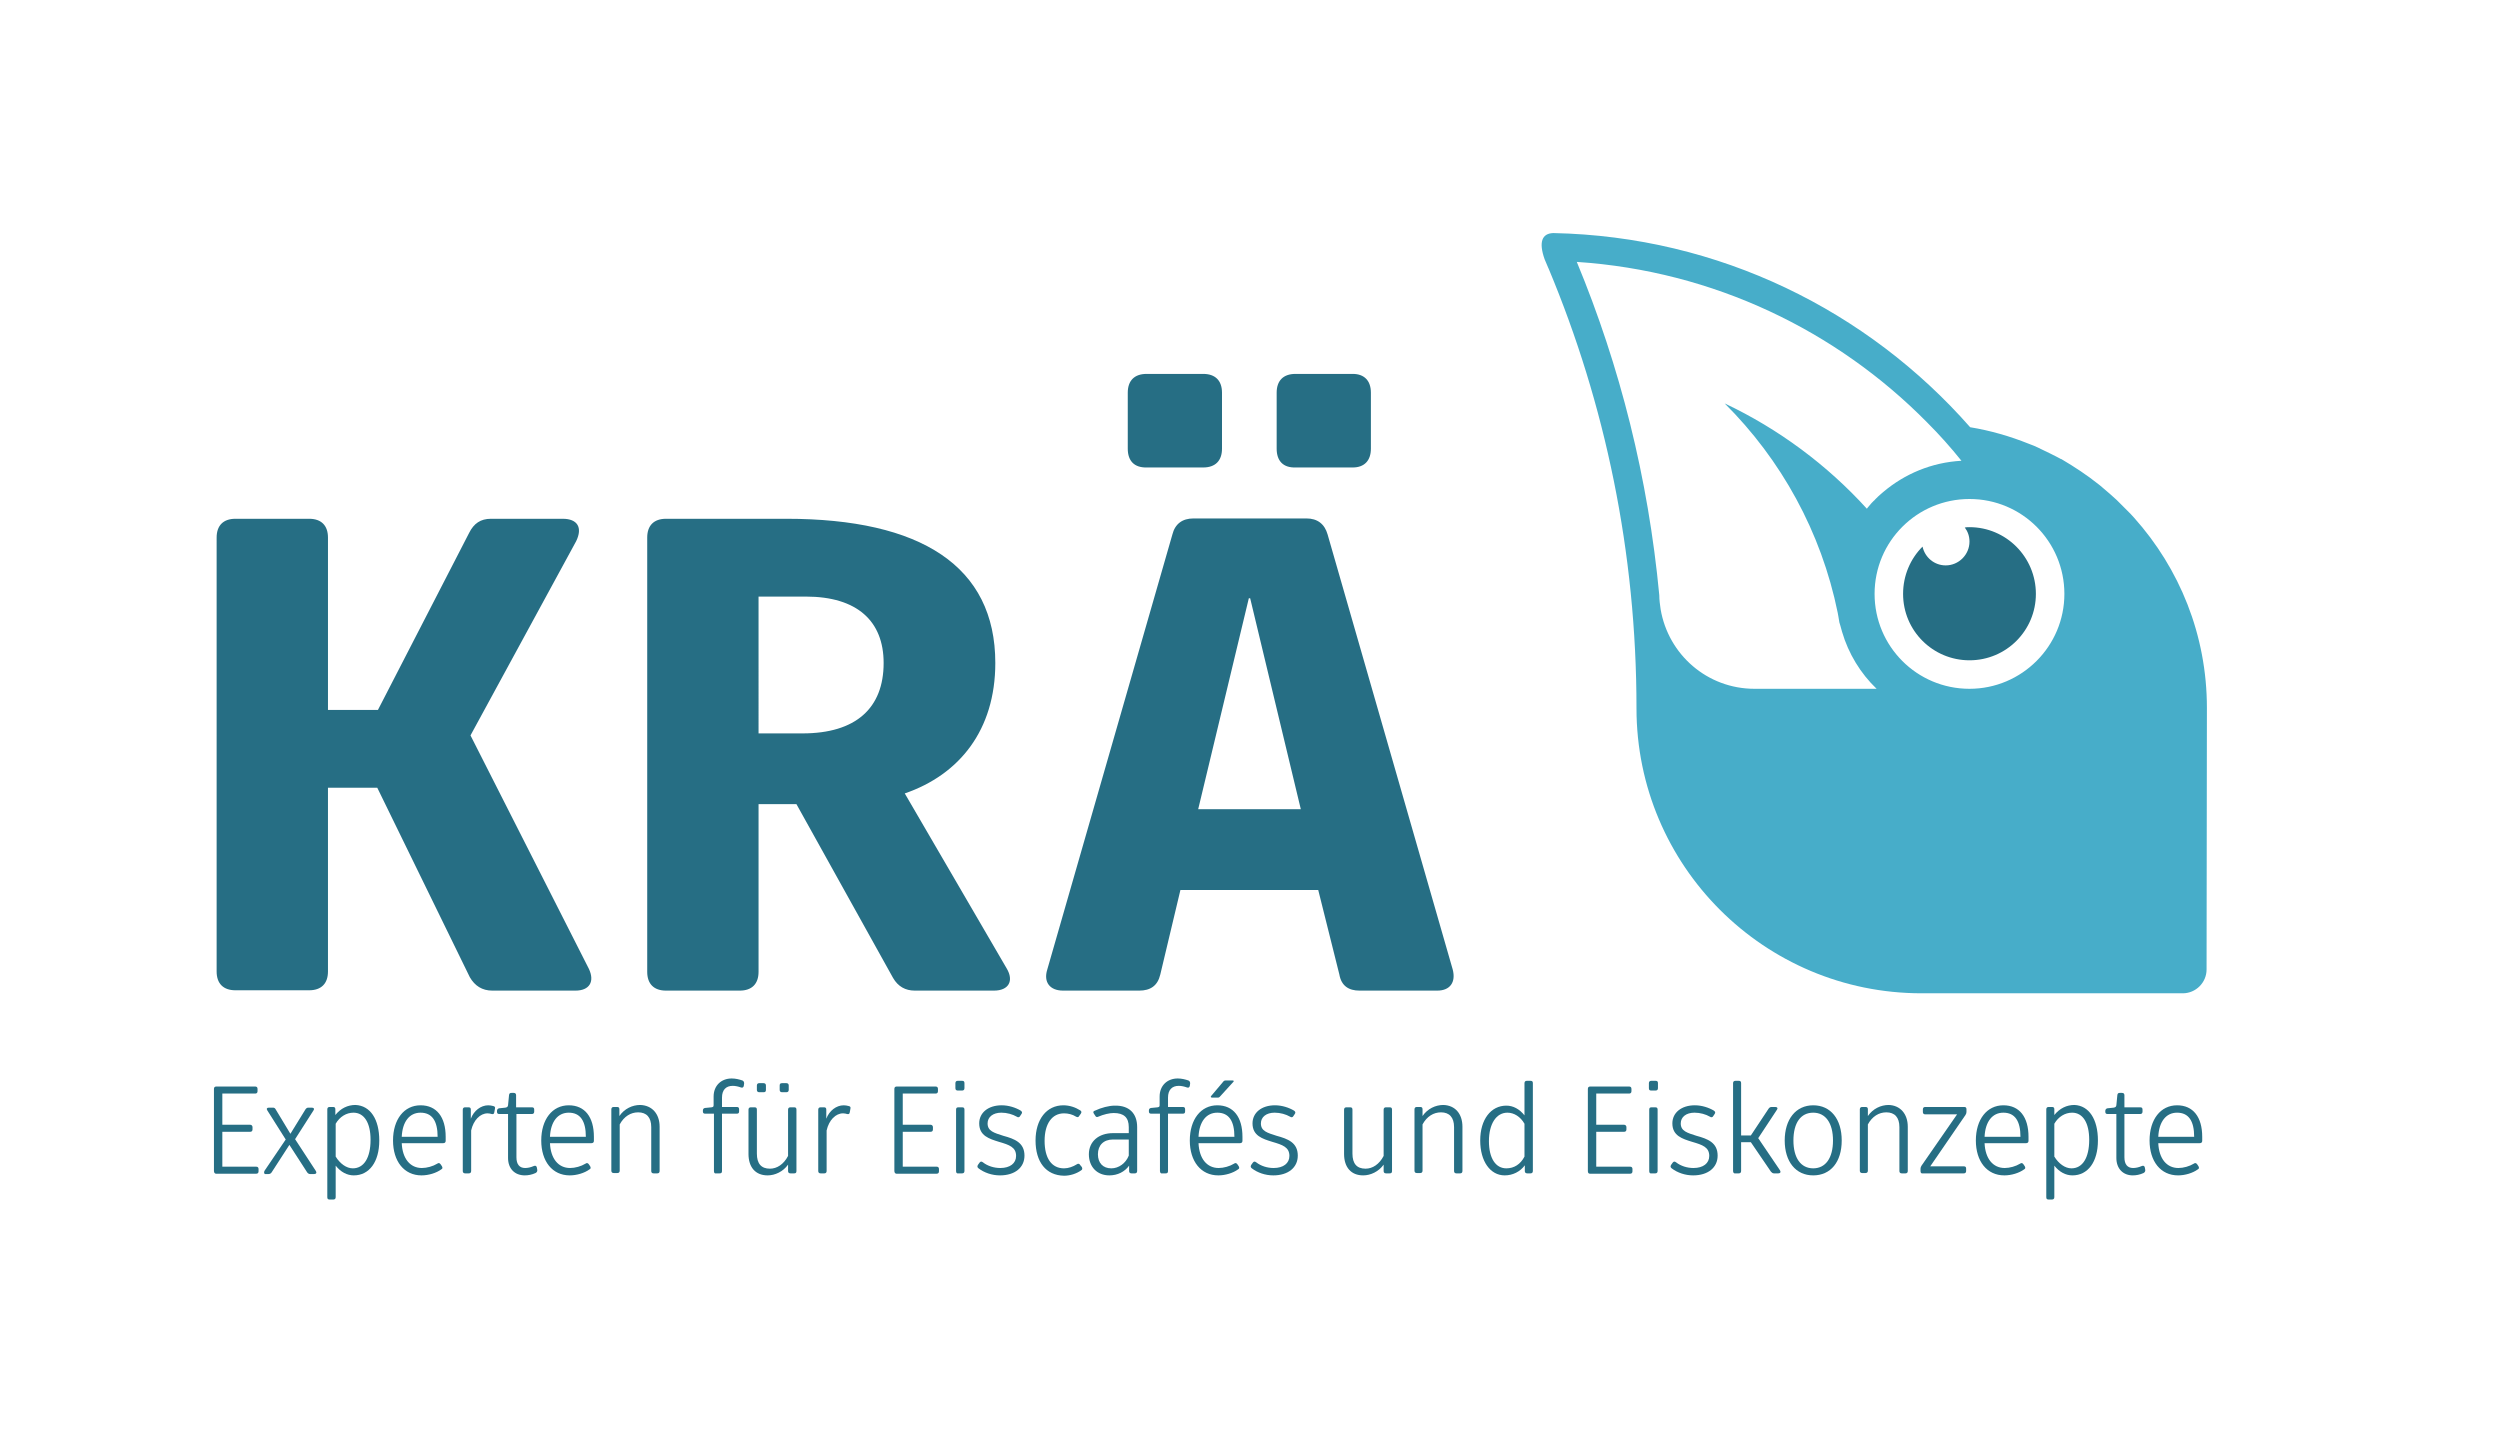 <?xml version="1.0" encoding="utf-8"?>
<!-- Generator: Adobe Illustrator 26.2.1, SVG Export Plug-In . SVG Version: 6.00 Build 0)  -->
<svg version="1.1" id="Ebene_1" xmlns="http://www.w3.org/2000/svg" xmlns:xlink="http://www.w3.org/1999/xlink" x="0px" y="0px"
	 viewBox="0 0 745.5 433" style="enable-background:new 0 0 745.5 433;" xml:space="preserve">
<style type="text/css">
	.st0{fill:#266E84;}
	.st1{fill:#47ADC9;}
</style>
<path class="st0" d="M587.3,157.2c-0.5,0-0.9,0-1.4,0.1c0.9,1.2,1.4,2.6,1.4,4.2c0,3.9-3.2,7.1-7.1,7.1c-3.4,0-6.2-2.4-6.9-5.6
	c-3.6,3.6-5.8,8.6-5.8,14.1c0,11,8.9,19.8,19.8,19.8c11,0,19.8-8.9,19.8-19.8C607.1,166.1,598.2,157.2,587.3,157.2L587.3,157.2z"/>
<path class="st1" d="M658.1,211.1c0-21.8-8.2-41.6-21.7-56.7c-0.6-0.7-1.3-1.4-2-2.1c-0.2-0.2-0.4-0.4-0.6-0.6
	c-0.6-0.6-1.3-1.3-1.9-1.9c-0.2-0.2-0.5-0.5-0.7-0.7c-0.7-0.6-1.3-1.2-2-1.8c-0.2-0.2-0.5-0.4-0.7-0.6c-0.7-0.6-1.4-1.2-2.1-1.8
	c-0.2-0.1-0.3-0.3-0.5-0.4c-3.5-2.8-7.3-5.3-11.2-7.6h-0.1c-0.9-0.5-1.9-1-2.9-1.5c-0.1-0.1-0.3-0.1-0.4-0.2c-1-0.5-1.9-0.9-2.9-1.4
	c-0.1-0.1-0.2-0.1-0.4-0.2c-1-0.5-2-0.9-3.1-1.3c-5.5-2.2-11.3-3.9-17.4-4.9C557,92.7,512.7,70.5,463.2,69.5
	c-3.4,0.1-4.4,2.7-2.6,7.8c0.4,0.9,0.7,1.7,1.1,2.6c0,0.1,0.1,0.1,0.1,0.2c16.9,40.4,26.2,84.6,26.2,131.1c0,47,38.1,85,85,85h77.6
	h0.3c3.9,0,7.1-3.2,7.1-7.1L658.1,211.1z M523.2,205.4c-14.1,0-25.7-10.2-28-23.7c-0.2-1.4-0.4-2.8-0.4-4.2
	c-3.3-34.9-11.7-68.3-24.6-99.4c40.8,2.7,77.5,20.5,104.5,47.9c3.6,3.6,7,7.4,10.2,11.4c-8.9,0.5-16.9,3.9-23.3,9.3
	c-0.2,0.2-0.5,0.4-0.7,0.6c-0.6,0.5-1.1,1-1.7,1.6c-0.2,0.2-0.3,0.4-0.5,0.5c-0.4,0.4-0.8,0.8-1.1,1.2c-0.2,0.2-0.4,0.5-0.6,0.7
	c-0.1,0.1-0.2,0.3-0.3,0.4c-11.8-13-26.3-23.8-42.4-31.4c16.8,16.7,28.8,38.3,33.7,62.4c0.1,0.4,0.1,0.7,0.2,1.1
	c0.1,0.6,0.2,1.2,0.3,1.8c0.1,0.3,0.2,0.7,0.3,1c0.2,0.6,0.3,1.2,0.5,1.8c1.9,6.5,5.5,12.4,10.3,17L523.2,205.4z M587.3,205.4
	c-15.7,0-28.3-12.7-28.3-28.3c0-15.7,12.7-28.3,28.3-28.3c15.7,0,28.3,12.7,28.3,28.3S602.9,205.4,587.3,205.4z"/>
<path class="st0" d="M171.6,295.4h-24.8c-3,0-5.2-1.4-6.7-4l-27.6-56.5H97.8v54.8c0,3.6-2,5.6-5.6,5.6h-22c-3.6,0-5.6-2-5.6-5.6
	V160.3c0-3.6,2-5.6,5.6-5.6h22c3.6,0,5.6,2,5.6,5.6v51.4h14.9l27.2-52.8c1.4-2.8,3.4-4.2,6.5-4.2h21.4c4.4,0,6,2.6,4,6.7l-31.5,57.9
	l35.3,69.6C177.4,292.7,175.8,295.4,171.6,295.4z"/>
<path class="st0" d="M296.4,295.4h-23.6c-2.8,0-5-1.2-6.5-3.8l-28.8-51.8h-11.3v50c0,3.6-2,5.6-5.6,5.6h-22c-3.6,0-5.6-2-5.6-5.6
	V160.3c0-3.6,2-5.6,5.6-5.6h35.9c40.1,0,62.3,14.1,62.3,43c0,20-10.7,33.3-27,38.9l30.4,52.2C302.4,292.5,300.8,295.4,296.4,295.4
	L296.4,295.4z M226.2,218.7h13.1c15.9,0,24.2-7.5,24.2-21c0-12.5-7.9-19.8-23.2-19.8h-14.1V218.7z"/>
<path class="st0" d="M312.3,289.1l37.3-129.7c0.8-3.2,3-4.8,6.3-4.8h33.7c3.2,0,5.4,1.6,6.3,4.8l37.3,129.7c1,3.8-0.8,6.3-4.6,6.3
	h-23.2c-3.2,0-5.4-1.4-6-4.8l-6.3-25.2H352l-6,25.2c-0.8,3.4-3,4.8-6.3,4.8H317C313.1,295.4,311.1,292.9,312.3,289.1L312.3,289.1z
	 M336.3,133.8v-16.7c0-3.6,2-5.6,5.6-5.6h16.9c3.6,0,5.6,2,5.6,5.6v16.7c0,3.6-2,5.6-5.6,5.6H342
	C338.3,139.5,336.3,137.5,336.3,133.8z M387.9,241.3l-15.1-62.9h-0.4l-15.1,62.9L387.9,241.3z M380.7,133.8v-16.7
	c0-3.6,2-5.6,5.6-5.6h17.1c3.4,0,5.4,2,5.4,5.6v16.7c0,3.6-2,5.6-5.4,5.6h-17.1C382.7,139.5,380.7,137.5,380.7,133.8z"/>
<g>
	<path class="st0" d="M63.8,349.2v-24.5c0-0.5,0.3-0.7,0.7-0.7h11.6c0.4,0,0.7,0.2,0.7,0.7v0.7c0,0.5-0.3,0.7-0.7,0.7h-9.8v9.3h8.3
		c0.4,0,0.7,0.3,0.7,0.7v0.7c0,0.5-0.3,0.7-0.7,0.7h-8.3v10.4h10.1c0.5,0,0.7,0.3,0.7,0.7v0.7c0,0.5-0.3,0.7-0.7,0.7h-12
		C64.1,350,63.8,349.7,63.8,349.2z"/>
	<path class="st0" d="M78.9,349.1l6.3-9.3l-5.5-8.7c-0.3-0.5-0.1-0.8,0.5-0.8h1.2c0.3,0,0.6,0.1,0.8,0.5l4.4,7.3l4.5-7.3
		c0.2-0.3,0.5-0.5,0.8-0.5h1.1c0.6,0,0.8,0.4,0.5,0.8l-5.5,8.6l6.2,9.5c0.3,0.5,0.1,0.9-0.5,0.9h-1.2c-0.3,0-0.6-0.1-0.9-0.5
		l-5.3-8.2l-5.3,8.2c-0.2,0.3-0.5,0.5-0.9,0.5h-1.1C78.8,350,78.6,349.6,78.9,349.1z"/>
	<path class="st0" d="M113.1,340.1c0,6.4-3,10.4-7.6,10.4c-2,0-3.9-1-5.4-2.9v9.4c0,0.5-0.3,0.7-0.7,0.7h-1.1
		c-0.5,0-0.7-0.2-0.7-0.7v-26.2c0-0.5,0.3-0.7,0.7-0.7h1c0.5,0,0.7,0.2,0.7,0.7v1.7c1.6-2,3.7-3,6-3
		C110.4,329.7,113.1,333.7,113.1,340.1z M110.5,339.9c0-5.1-1.9-8.1-5.1-8.1c-2.1,0-4.1,1.2-5.3,3.3v9.8c1.3,2.1,3.2,3.5,5.1,3.5
		C108.5,348.4,110.5,345.3,110.5,339.9z"/>
	<path class="st0" d="M117.2,340.1c0-6.3,3.3-10.5,8.2-10.5c4.8,0,7.5,3.5,7.5,9.4c0,0.4,0,0.8,0,1.2c0,0.5-0.3,0.7-0.8,0.7h-12.3
		c0.2,4.6,2.5,7.4,6,7.4c1.5,0,3.3-0.5,4.6-1.3c0.4-0.3,0.7-0.2,1,0.2l0.4,0.6c0.2,0.4,0.2,0.7-0.2,0.9c-1.5,1.1-3.8,1.8-5.9,1.8
		C120.5,350.5,117.2,346.3,117.2,340.1z M130.5,339c0-4.8-1.7-7.2-5.1-7.2c-3.3,0-5.4,2.7-5.6,7.2H130.5z"/>
	<path class="st0" d="M147.6,330.6l-0.2,1.1c-0.1,0.5-0.3,0.6-0.8,0.5c-0.3-0.1-0.8-0.2-1.2-0.2c-2.2,0-4.2,2-4.9,5.1v12.1
		c0,0.5-0.3,0.7-0.7,0.7h-1.1c-0.5,0-0.7-0.3-0.7-0.7v-18.3c0-0.5,0.3-0.7,0.7-0.7h1c0.5,0,0.7,0.2,0.7,0.7v2.7c0.9-2.4,3-4,5.2-4
		c0.5,0,1,0.1,1.4,0.2C147.6,329.9,147.7,330.2,147.6,330.6z"/>
	<path class="st0" d="M151.5,345.3v-13.1h-2.6c-0.5,0-0.7-0.2-0.7-0.7v-0.2c0-0.4,0.2-0.7,0.6-0.8l1.9-0.2c0.5-0.1,0.7-0.2,0.8-0.7
		l0.3-3.1c0.1-0.5,0.3-0.6,0.8-0.6h0.6c0.5,0,0.7,0.3,0.7,0.7v3.6h4.7c0.5,0,0.7,0.2,0.7,0.7v0.6c0,0.5-0.3,0.7-0.7,0.7H154v12.9
		c0,2.1,0.9,3.2,2.6,3.2c0.8,0,1.7-0.2,2.6-0.6c0.5-0.2,0.8,0,0.9,0.5l0.1,0.6c0.1,0.4-0.1,0.8-0.5,1c-1.1,0.5-2.2,0.7-3.2,0.7
		C153.5,350.5,151.5,348.5,151.5,345.3z"/>
	<path class="st0" d="M161.4,340.1c0-6.3,3.3-10.5,8.2-10.5c4.8,0,7.5,3.5,7.5,9.4c0,0.4,0,0.8,0,1.2c0,0.5-0.3,0.7-0.8,0.7h-12.3
		c0.2,4.6,2.5,7.4,6,7.4c1.5,0,3.3-0.5,4.6-1.3c0.4-0.3,0.7-0.2,1,0.2l0.4,0.6c0.2,0.4,0.2,0.7-0.2,0.9c-1.5,1.1-3.8,1.8-5.9,1.8
		C164.7,350.5,161.4,346.3,161.4,340.1z M174.7,339c0-4.8-1.7-7.2-5.1-7.2c-3.3,0-5.4,2.7-5.6,7.2H174.7z"/>
	<path class="st0" d="M196.7,336v13.2c0,0.5-0.3,0.7-0.7,0.7h-1.1c-0.5,0-0.7-0.3-0.7-0.7v-13.1c0-2.9-1.4-4.4-3.9-4.4
		c-2.2,0-4.2,1.2-5.5,3.6v13.8c0,0.5-0.3,0.7-0.7,0.7H183c-0.5,0-0.7-0.3-0.7-0.7v-18.3c0-0.5,0.3-0.7,0.7-0.7h1
		c0.5,0,0.7,0.2,0.7,0.7v2c1.5-2.2,3.9-3.3,6.2-3.3C194.4,329.6,196.7,332.1,196.7,336z"/>
	<path class="st0" d="M212.9,349.2v-17.1h-2.6c-0.5,0-0.7-0.2-0.7-0.7v-0.2c0-0.5,0.2-0.7,0.6-0.8l2-0.2c0.5-0.1,0.6-0.2,0.6-0.7
		v-2.5c0-3.3,2.3-5.4,5.4-5.4c1.2,0,2.3,0.3,3.2,0.6c0.4,0.2,0.5,0.5,0.5,0.9l-0.1,0.7c-0.1,0.5-0.4,0.6-0.8,0.5
		c-0.8-0.3-1.7-0.5-2.5-0.5c-2,0-3.2,1.2-3.2,3.5v2.8h4.4c0.5,0,0.7,0.2,0.7,0.7v0.6c0,0.5-0.2,0.7-0.7,0.7h-4.4v17.1
		c0,0.5-0.2,0.7-0.7,0.7h-1.1C213.1,350,212.9,349.7,212.9,349.2z"/>
	<path class="st0" d="M237.5,330.9v18.3c0,0.5-0.2,0.7-0.7,0.7h-1.1c-0.5,0-0.7-0.3-0.7-0.7v-1.9c-1.5,2.1-3.9,3.2-6.1,3.2
		c-3.6,0-5.7-2.4-5.7-6.4v-13.2c0-0.5,0.3-0.7,0.7-0.7h1.1c0.5,0,0.7,0.2,0.7,0.7v13.1c0,3,1.3,4.5,3.9,4.5c2.1,0,4.1-1.3,5.4-3.8
		v-13.8c0-0.5,0.3-0.7,0.7-0.7h1.1C237.3,330.2,237.5,330.4,237.5,330.9z M225.7,325v-1.3c0-0.5,0.3-0.7,0.7-0.7h1.3
		c0.5,0,0.7,0.3,0.7,0.7v1.3c0,0.5-0.2,0.7-0.7,0.7h-1.3C225.9,325.7,225.7,325.4,225.7,325z M232.5,325v-1.3c0-0.5,0.2-0.7,0.7-0.7
		h1.3c0.5,0,0.7,0.3,0.7,0.7v1.3c0,0.5-0.3,0.7-0.7,0.7h-1.3C232.7,325.7,232.5,325.4,232.5,325z"/>
	<path class="st0" d="M253.6,330.6l-0.2,1.1c-0.1,0.5-0.3,0.6-0.8,0.5c-0.3-0.1-0.8-0.2-1.2-0.2c-2.2,0-4.2,2-4.9,5.1v12.1
		c0,0.5-0.3,0.7-0.7,0.7h-1.1c-0.5,0-0.7-0.3-0.7-0.7v-18.3c0-0.5,0.3-0.7,0.7-0.7h1c0.5,0,0.7,0.2,0.7,0.7v2.7c0.9-2.4,3-4,5.2-4
		c0.5,0,1,0.1,1.4,0.2C253.6,329.9,253.7,330.2,253.6,330.6z"/>
	<path class="st0" d="M266.7,349.2v-24.5c0-0.5,0.3-0.7,0.7-0.7h11.6c0.4,0,0.7,0.2,0.7,0.7v0.7c0,0.5-0.3,0.7-0.7,0.7h-9.8v9.3h8.3
		c0.4,0,0.7,0.3,0.7,0.7v0.7c0,0.5-0.3,0.7-0.7,0.7h-8.3v10.4h10.1c0.5,0,0.7,0.3,0.7,0.7v0.7c0,0.5-0.3,0.7-0.7,0.7h-12
		C267,350,266.7,349.7,266.7,349.2z"/>
	<path class="st0" d="M284.9,324.5V323c0-0.5,0.3-0.7,0.7-0.7h1.3c0.5,0,0.7,0.2,0.7,0.7v1.5c0,0.5-0.3,0.7-0.7,0.7h-1.3
		C285.2,325.2,284.9,325,284.9,324.5z M285.1,349.2v-18.3c0-0.5,0.2-0.7,0.7-0.7h1.1c0.5,0,0.7,0.2,0.7,0.7v18.3
		c0,0.5-0.3,0.7-0.7,0.7h-1.1C285.3,350,285.1,349.7,285.1,349.2z"/>
	<path class="st0" d="M299.2,338.7c3.3,0.9,6.3,2,6.3,5.9c0,3.6-2.9,5.9-7.3,5.9c-2.4,0-4.7-0.8-6.4-2.1c-0.4-0.3-0.4-0.6-0.2-1
		l0.5-0.7c0.3-0.4,0.6-0.4,1-0.1c1.4,1.1,3.3,1.7,5.2,1.7c2.9,0,4.7-1.4,4.7-3.6c0-2.6-2-3.3-5.1-4.2c-2.9-0.9-5.9-1.8-5.9-5.5
		c0-3.2,2.7-5.4,6.7-5.4c2.1,0,4.2,0.7,5.7,1.6c0.4,0.3,0.5,0.6,0.2,1l-0.4,0.6c-0.2,0.4-0.6,0.5-1,0.2c-1.2-0.7-2.9-1.2-4.6-1.2
		c-2.5,0-4.1,1.3-4.1,3.2C294.5,337.3,296.4,337.8,299.2,338.7z"/>
	<path class="st0" d="M308.8,340.1c0-6.3,3.3-10.5,8.3-10.5c1.8,0,3.6,0.6,5,1.5c0.4,0.2,0.5,0.6,0.2,1l-0.5,0.7
		c-0.2,0.4-0.5,0.4-0.9,0.2c-1.1-0.7-2.4-1-3.6-1c-3.6,0-5.8,3.1-5.8,8.2c0,5.2,2.1,8.2,5.8,8.2c1.3,0,2.7-0.5,3.8-1.2
		c0.4-0.3,0.8-0.2,1,0.2l0.5,0.6c0.2,0.4,0.2,0.8-0.2,1c-1.4,1-3.3,1.6-5.1,1.6C311.9,350.5,308.8,346.5,308.8,340.1z"/>
	<path class="st0" d="M339.1,336.1v13.1c0,0.5-0.3,0.7-0.7,0.7h-1c-0.5,0-0.7-0.3-0.7-0.7v-1.6c-1.3,1.8-3.4,2.9-5.9,2.9
		c-3.6,0-6.1-2.5-6.1-6.3c0-3.8,2.9-6.3,7.2-6.3h4.7v-1.8c0-2.9-1.5-4.2-4.5-4.2c-1.2,0-3,0.4-4.6,1.1c-0.4,0.2-0.7,0.1-0.9-0.3
		l-0.4-0.6c-0.3-0.4-0.2-0.8,0.3-0.9c1.9-0.9,4.2-1.5,5.9-1.5C336.7,329.6,339.1,332,339.1,336.1z M336.6,339.8h-4.7
		c-2.8,0-4.5,1.7-4.5,4.4c0,2.6,1.5,4.2,4,4.2c2.2,0,4.3-1.5,5.2-3.8V339.8z"/>
	<path class="st0" d="M345.9,349.2v-17.1h-2.6c-0.5,0-0.7-0.2-0.7-0.7v-0.2c0-0.5,0.2-0.7,0.6-0.8l2-0.2c0.5-0.1,0.6-0.2,0.6-0.7
		v-2.5c0-3.3,2.3-5.4,5.4-5.4c1.2,0,2.3,0.3,3.2,0.6c0.4,0.2,0.5,0.5,0.5,0.9l-0.1,0.7c-0.1,0.5-0.4,0.6-0.8,0.5
		c-0.8-0.3-1.7-0.5-2.5-0.5c-2,0-3.2,1.2-3.2,3.5v2.8h4.4c0.5,0,0.7,0.2,0.7,0.7v0.6c0,0.5-0.2,0.7-0.7,0.7h-4.4v17.1
		c0,0.5-0.2,0.7-0.7,0.7h-1.1C346.2,350,345.9,349.7,345.9,349.2z"/>
	<path class="st0" d="M354.8,340.1c0-6.3,3.3-10.5,8.2-10.5c4.8,0,7.5,3.5,7.5,9.4c0,0.4,0,0.8,0,1.2c0,0.5-0.3,0.7-0.8,0.7h-12.3
		c0.2,4.6,2.5,7.4,6,7.4c1.5,0,3.3-0.5,4.6-1.3c0.4-0.3,0.7-0.2,1,0.2l0.4,0.6c0.2,0.4,0.2,0.7-0.2,0.9c-1.5,1.1-3.8,1.8-5.9,1.8
		C358.1,350.5,354.8,346.3,354.8,340.1z M368.1,339c0-4.8-1.7-7.2-5.1-7.2c-3.3,0-5.4,2.7-5.6,7.2H368.1z M361.1,326.9l3.8-4.5
		c0.1-0.1,0.3-0.2,0.5-0.2h2.2c0.3,0,0.4,0.2,0.2,0.4l-4.1,4.5c-0.1,0.1-0.3,0.2-0.4,0.2h-1.9C361.1,327.3,361,327.1,361.1,326.9z"
		/>
	<path class="st0" d="M380.7,338.7c3.3,0.9,6.3,2,6.3,5.9c0,3.6-2.9,5.9-7.3,5.9c-2.4,0-4.7-0.8-6.4-2.1c-0.4-0.3-0.4-0.6-0.2-1
		l0.5-0.7c0.3-0.4,0.6-0.4,1-0.1c1.4,1.1,3.3,1.7,5.2,1.7c2.9,0,4.7-1.4,4.7-3.6c0-2.6-2-3.3-5.1-4.2c-2.9-0.9-5.9-1.8-5.9-5.5
		c0-3.2,2.7-5.4,6.7-5.4c2.1,0,4.2,0.7,5.7,1.6c0.4,0.3,0.5,0.6,0.2,1l-0.4,0.6c-0.2,0.4-0.6,0.5-1,0.2c-1.2-0.7-2.9-1.2-4.6-1.2
		c-2.5,0-4.1,1.3-4.1,3.2C376,337.3,377.9,337.8,380.7,338.7z"/>
	<path class="st0" d="M415.1,330.9v18.3c0,0.5-0.2,0.7-0.7,0.7h-1.1c-0.5,0-0.7-0.3-0.7-0.7v-1.9c-1.5,2.1-3.9,3.2-6.1,3.2
		c-3.6,0-5.7-2.4-5.7-6.4v-13.2c0-0.5,0.3-0.7,0.7-0.7h1.1c0.5,0,0.7,0.2,0.7,0.7v13.1c0,3,1.3,4.5,3.9,4.5c2.1,0,4.1-1.3,5.4-3.8
		v-13.8c0-0.5,0.3-0.7,0.7-0.7h1.1C414.9,330.2,415.1,330.4,415.1,330.9z"/>
	<path class="st0" d="M436.1,336v13.2c0,0.5-0.3,0.7-0.7,0.7h-1.1c-0.5,0-0.7-0.3-0.7-0.7v-13.1c0-2.9-1.4-4.4-3.9-4.4
		c-2.2,0-4.2,1.2-5.5,3.6v13.8c0,0.5-0.3,0.7-0.7,0.7h-1c-0.5,0-0.7-0.3-0.7-0.7v-18.3c0-0.5,0.3-0.7,0.7-0.7h1
		c0.5,0,0.7,0.2,0.7,0.7v2c1.5-2.2,3.9-3.3,6.2-3.3C433.9,329.6,436.1,332.1,436.1,336z"/>
	<path class="st0" d="M441.4,340.1c0-6.3,3.2-10.4,7.8-10.4c2,0,3.9,1,5.4,2.9V323c0-0.5,0.3-0.7,0.7-0.7h1.1c0.5,0,0.7,0.2,0.7,0.7
		v26.2c0,0.5-0.3,0.7-0.7,0.7h-1c-0.5,0-0.7-0.3-0.7-0.7v-1.7c-1.4,1.9-3.6,3-6,3C444.4,350.5,441.4,346.3,441.4,340.1z
		 M454.6,344.9v-9.8c-1.2-2.1-3.1-3.3-5.1-3.3c-3.3,0-5.5,3.3-5.5,8.5c0,5.1,2,8.1,5.2,8.1C451.5,348.4,453.4,347.2,454.6,344.9z"/>
	<path class="st0" d="M473.5,349.2v-24.5c0-0.5,0.3-0.7,0.7-0.7h11.6c0.4,0,0.7,0.2,0.7,0.7v0.7c0,0.5-0.3,0.7-0.7,0.7h-9.8v9.3h8.3
		c0.4,0,0.7,0.3,0.7,0.7v0.7c0,0.5-0.3,0.7-0.7,0.7h-8.3v10.4h10.1c0.5,0,0.7,0.3,0.7,0.7v0.7c0,0.5-0.3,0.7-0.7,0.7h-12
		C473.7,350,473.5,349.7,473.5,349.2z"/>
	<path class="st0" d="M491.7,324.5V323c0-0.5,0.3-0.7,0.7-0.7h1.3c0.5,0,0.7,0.2,0.7,0.7v1.5c0,0.5-0.3,0.7-0.7,0.7h-1.3
		C491.9,325.2,491.7,325,491.7,324.5z M491.8,349.2v-18.3c0-0.5,0.2-0.7,0.7-0.7h1.1c0.5,0,0.7,0.2,0.7,0.7v18.3
		c0,0.5-0.3,0.7-0.7,0.7h-1.1C492,350,491.8,349.7,491.8,349.2z"/>
	<path class="st0" d="M505.9,338.7c3.3,0.9,6.3,2,6.3,5.9c0,3.6-2.9,5.9-7.3,5.9c-2.4,0-4.7-0.8-6.4-2.1c-0.4-0.3-0.4-0.6-0.2-1
		l0.5-0.7c0.3-0.4,0.6-0.4,1-0.1c1.4,1.1,3.3,1.7,5.2,1.7c2.9,0,4.7-1.4,4.7-3.6c0-2.6-2-3.3-5.1-4.2c-2.9-0.9-5.9-1.8-5.9-5.5
		c0-3.2,2.7-5.4,6.7-5.4c2.1,0,4.2,0.7,5.7,1.6c0.4,0.3,0.5,0.6,0.2,1l-0.4,0.6c-0.2,0.4-0.6,0.5-1,0.2c-1.2-0.7-2.9-1.2-4.6-1.2
		c-2.5,0-4.1,1.3-4.1,3.2C501.2,337.3,503.1,337.8,505.9,338.7z"/>
	<path class="st0" d="M516.8,349.2V323c0-0.5,0.3-0.7,0.7-0.7h1c0.5,0,0.7,0.2,0.7,0.7v15.6h2.9l5.3-8c0.2-0.3,0.5-0.5,0.9-0.5h1.1
		c0.6,0,0.8,0.4,0.5,0.8l-5.6,8.5l6.5,9.6c0.3,0.5,0.1,0.9-0.5,0.9H529c-0.4,0-0.6-0.2-0.9-0.5l-6-8.8h-2.9v8.6
		c0,0.5-0.3,0.7-0.7,0.7h-1C517.1,350,516.8,349.7,516.8,349.2z"/>
	<path class="st0" d="M549.2,340.1c0,6.4-3.3,10.4-8.5,10.4s-8.5-4.1-8.5-10.4s3.3-10.5,8.5-10.5S549.2,333.7,549.2,340.1z
		 M546.6,340.1c0-5.2-2.2-8.3-5.9-8.3c-3.7,0-5.9,3-5.9,8.3c0,5.2,2.2,8.3,5.9,8.3C544.4,348.4,546.6,345.3,546.6,340.1z"/>
	<path class="st0" d="M568.9,336v13.2c0,0.5-0.3,0.7-0.7,0.7h-1.1c-0.5,0-0.7-0.3-0.7-0.7v-13.1c0-2.9-1.4-4.4-3.9-4.4
		c-2.2,0-4.2,1.2-5.5,3.6v13.8c0,0.5-0.3,0.7-0.7,0.7h-1c-0.5,0-0.7-0.3-0.7-0.7v-18.3c0-0.5,0.3-0.7,0.7-0.7h1
		c0.5,0,0.7,0.2,0.7,0.7v2c1.5-2.2,3.9-3.3,6.2-3.3C566.6,329.6,568.9,332.1,568.9,336z"/>
	<path class="st0" d="M572.7,349.2v-0.7c0-0.3,0.1-0.6,0.3-0.9l10.6-15.3h-9.5c-0.5,0-0.7-0.3-0.7-0.7v-0.8c0-0.5,0.3-0.7,0.7-0.7
		h11.6c0.5,0,0.7,0.2,0.7,0.7v0.8c0,0.3-0.1,0.6-0.3,0.9l-10.5,15.3h10c0.5,0,0.7,0.2,0.7,0.7v0.7c0,0.5-0.3,0.7-0.7,0.7h-12.2
		C572.9,350,572.7,349.7,572.7,349.2z"/>
	<path class="st0" d="M589.2,340.1c0-6.3,3.3-10.5,8.2-10.5c4.8,0,7.5,3.5,7.5,9.4c0,0.4,0,0.8,0,1.2c0,0.5-0.3,0.7-0.8,0.7h-12.3
		c0.2,4.6,2.5,7.4,6,7.4c1.5,0,3.3-0.5,4.6-1.3c0.4-0.3,0.7-0.2,1,0.2l0.4,0.6c0.2,0.4,0.2,0.7-0.2,0.9c-1.5,1.1-3.8,1.8-5.9,1.8
		C592.5,350.5,589.2,346.3,589.2,340.1z M602.5,339c0-4.8-1.7-7.2-5.1-7.2c-3.3,0-5.4,2.7-5.6,7.2H602.5z"/>
	<path class="st0" d="M625.6,340.1c0,6.4-3,10.4-7.6,10.4c-2,0-3.9-1-5.4-2.9v9.4c0,0.5-0.3,0.7-0.7,0.7h-1c-0.5,0-0.7-0.2-0.7-0.7
		v-26.2c0-0.5,0.3-0.7,0.7-0.7h1c0.5,0,0.7,0.2,0.7,0.7v1.7c1.6-2,3.7-3,6-3C622.9,329.7,625.6,333.7,625.6,340.1z M623,339.9
		c0-5.1-1.9-8.1-5.1-8.1c-2.1,0-4.1,1.2-5.3,3.3v9.8c1.3,2.1,3.2,3.5,5.1,3.5C621,348.4,623,345.3,623,339.9z"/>
	<path class="st0" d="M631.1,345.3v-13.1h-2.6c-0.5,0-0.7-0.2-0.7-0.7v-0.2c0-0.4,0.2-0.7,0.6-0.8l1.9-0.2c0.5-0.1,0.7-0.2,0.8-0.7
		l0.3-3.1c0.1-0.5,0.3-0.6,0.8-0.6h0.6c0.5,0,0.7,0.3,0.7,0.7v3.6h4.7c0.5,0,0.7,0.2,0.7,0.7v0.6c0,0.5-0.3,0.7-0.7,0.7h-4.7v12.9
		c0,2.1,0.9,3.2,2.6,3.2c0.8,0,1.7-0.2,2.6-0.6c0.5-0.2,0.8,0,0.9,0.5l0.1,0.6c0.1,0.4-0.1,0.8-0.5,1c-1.1,0.5-2.2,0.7-3.2,0.7
		C633.1,350.5,631.1,348.5,631.1,345.3z"/>
	<path class="st0" d="M641,340.1c0-6.3,3.3-10.5,8.2-10.5c4.8,0,7.5,3.5,7.5,9.4c0,0.4,0,0.8,0,1.2c0,0.5-0.3,0.7-0.8,0.7h-12.3
		c0.2,4.6,2.5,7.4,6,7.4c1.5,0,3.3-0.5,4.6-1.3c0.4-0.3,0.7-0.2,1,0.2l0.4,0.6c0.2,0.4,0.2,0.7-0.2,0.9c-1.5,1.1-3.8,1.8-5.9,1.8
		C644.3,350.5,641,346.3,641,340.1z M654.3,339c0-4.8-1.7-7.2-5.1-7.2c-3.3,0-5.4,2.7-5.6,7.2H654.3z"/>
</g>
</svg>

